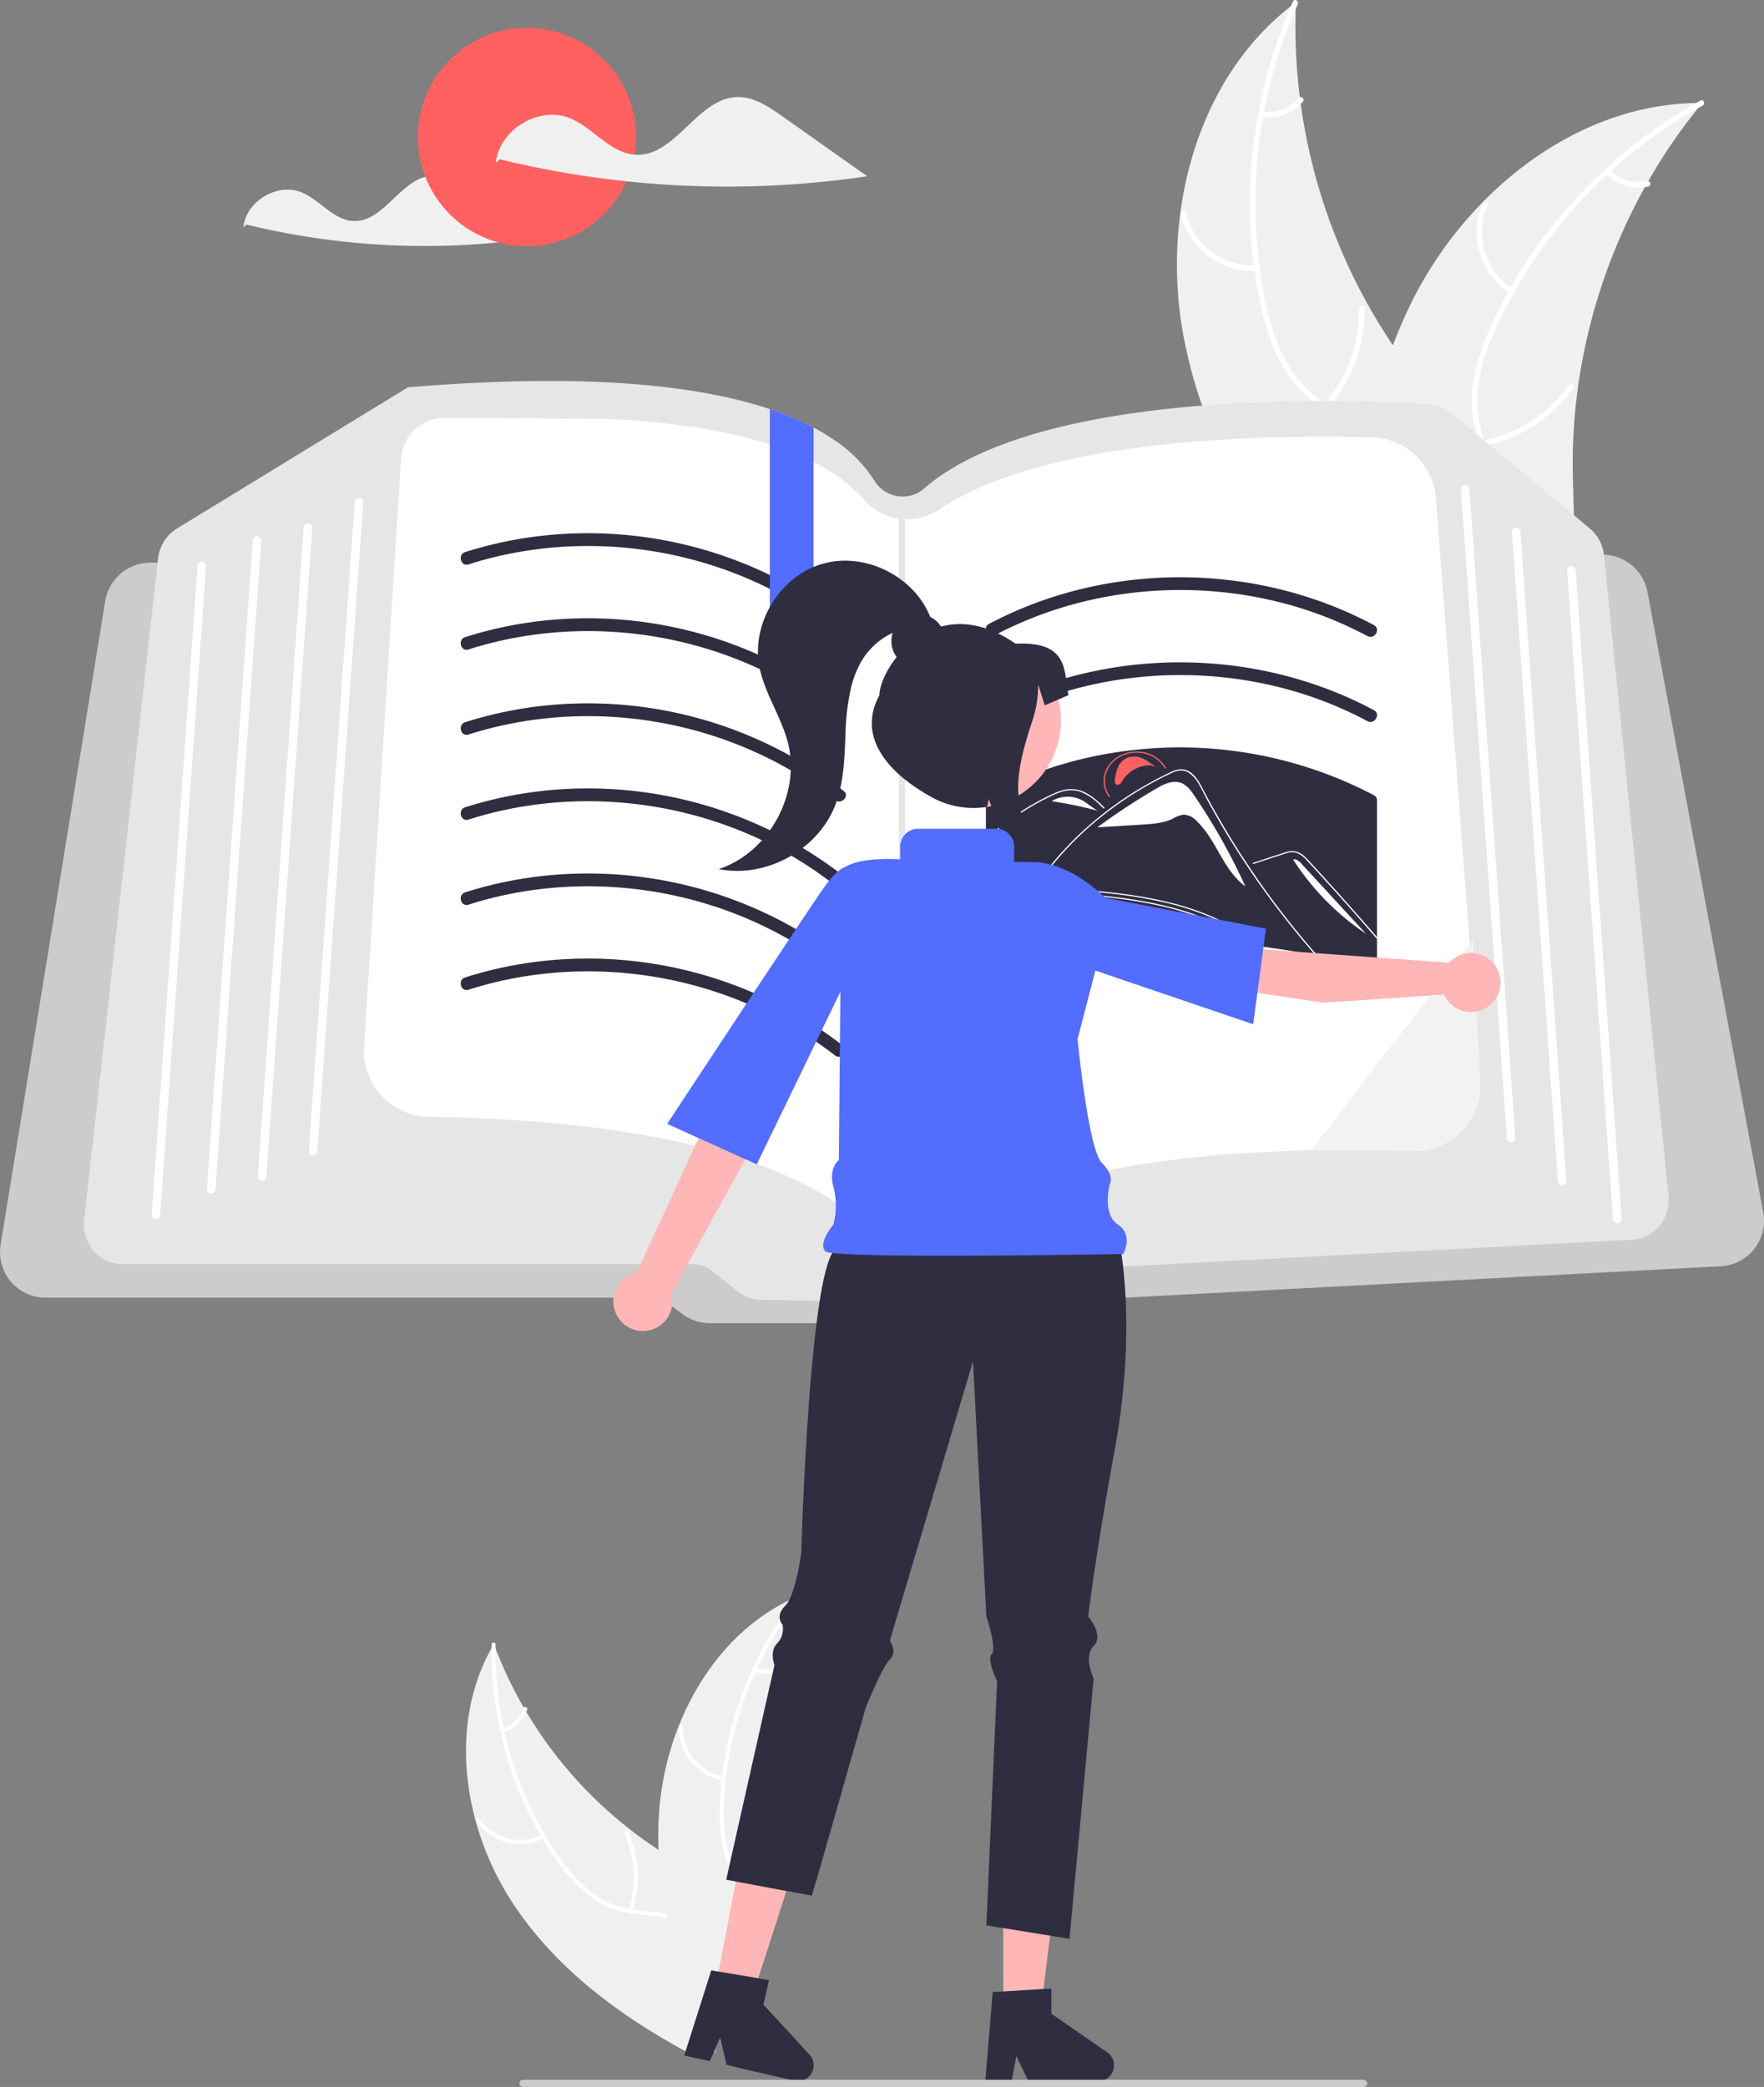 <svg width="476" height="563" fill="none" xmlns="http://www.w3.org/2000/svg"><rect width="100%" height="100%" fill="#808080" stroke="none"/><g clip-path="url(#a)"><path d="m207.586 534.152-1.514 6.627.364.397c-.081.202-.162.405-.259.607a46.744 46.744 0 0 1-2.751 5.282c-1.36 2.26-2.882 4.44-4.46 6.578a220.189 220.189 0 0 1-2.646 3.524 1.17 1.17 0 0 1-.081.114.726.726 0 0 1 .04-.122l-.291-.065-1.675-7.274-.51 1.15v.008l-.826 1.904c.065.348.13.688.211 1.029-.008-.008-.008-.025-.017-.033-.008-.008-.008-.008-.008-.016-.105-.227-.218-.446-.323-.672l-1.263 2.9-2.557-.583a215.746 215.746 0 0 1-4.023-2.131c-18.242-9.908-35.133-22.553-46.504-39.768a78.57 78.57 0 0 1-10.125-22.302c-4.313-15.733-3.569-32.664 4.282-46.719v-.003l.002-.003.003-.002h.003c.194-.357.396-.713.607-1.07.154.405.299.81.461 1.215v.009a110.42 110.42 0 0 0 7.616 15.918c.227.397.453.794.696 1.183a114.166 114.166 0 0 0 27.776 31.545c.031.03.063.057.097.081.039.033.079.063.122.09a103.692 103.692 0 0 0 7.68 5.484v.008a111.28 111.28 0 0 0 6.337 3.824c4.589 2.56 9.583 5.022 13.872 8.093 4.168 2.973 7.681 6.513 9.55 11.252.146.381.284.762.405 1.142l-3.334 10.297 3.043.502Z" fill="#F0F0F0"/><path d="M193.803 550.97v.008l-.826 1.904c-1.246-6.935.235-14.266-.793-21.29a26.037 26.037 0 0 0-.445-2.349c-1.052-4.439-3.456-8.595-7.729-10.58a17.64 17.64 0 0 0-3.901-1.256c-2.655-.567-5.422-.688-8.101-1.004a30.302 30.302 0 0 1-1.983-.292 24.341 24.341 0 0 1-9.696-3.751 38.625 38.625 0 0 1-9.226-9.284 82.748 82.748 0 0 1-4.654-7.015c-.194-.308-.372-.624-.558-.94a98.346 98.346 0 0 1-8.199-18.308 96.009 96.009 0 0 1-2.719-9.916 98.387 98.387 0 0 1-2.323-22.31v-.003l.002-.003.003-.002h.003c-.008-.341 0-.681.008-1.021.016-.697 1.093-.543 1.077.154-.009.34-.017.672-.017 1.012v.009a98.021 98.021 0 0 0 2.161 21.386c.081.357.162.713.235 1.07a97.012 97.012 0 0 0 10.902 27.697c.056.097.113.195.178.292a88.628 88.628 0 0 0 3.763 5.849 42.006 42.006 0 0 0 8.887 9.656 23.196 23.196 0 0 0 9.841 4.27c.356.064.712.129 1.076.186.284.049.575.089.866.121 2.728.341 5.528.47 8.239.989 1.233.233 2.443.572 3.618 1.012a14.709 14.709 0 0 1 8.352 8.652 25.585 25.585 0 0 1 1.473 5.874 40.3 40.3 0 0 1 .211 1.976v.008c.081 1.07.121 2.147.137 3.225.016 1.344-.008 2.689-.04 4.026-.18 3.316-.12 6.641.178 9.948Z" fill="#fff"/><path d="M146.909 495.834a14.568 14.568 0 0 1-9.989 1.184 14.583 14.583 0 0 1-8.378-5.571c-.412-.567.449-1.234.861-.666a13.493 13.493 0 0 0 17.094 4.046c.622-.32 1.031.689.412 1.007ZM169.587 515.276a28.154 28.154 0 0 0-.995-20.479c-.287-.639.72-1.052 1.007-.413a29.293 29.293 0 0 1 .992 21.312c-.226.665-1.228.241-1.004-.42ZM135.573 466.22a8.25 8.25 0 0 0 5.683-5.395c.217-.667 1.219-.243 1.004.42a9.255 9.255 0 0 1-6.274 5.982.564.564 0 0 1-.71-.297.545.545 0 0 1 .297-.71Z" fill="#fff"/><path d="M196.19 557.345c.017-.024.033-.04.049-.064-.032.097-.065.194-.089.299l.04-.235Z" fill="#F0F0F0"/><path d="m220.252 507.475-1.133 3.97-6.961-1.304-2.306 7.12-.397 1.224-1.578 4.868-3.334 10.297 3.043.502-1.514 6.627.364.397.114.121.752.827 4.581 5.006-12.528 10.734-2.007-.462-1.028-.235a.906.906 0 0 1-.081.114.726.726 0 0 1 .04-.122l-.291-.065-1.675-7.274-.51 1.15v.008l-.826 1.904c.065.348.13.688.211 1.029-.008-.008-.008-.025-.016-.033-.009-.008-.009-.008-.009-.016-.105-.227-.218-.446-.323-.672a200.924 200.924 0 0 1-4.549-10.175 149.578 149.578 0 0 1-8.182-25.608c-.081-.381-.17-.761-.235-1.15v-.008a106.44 106.44 0 0 1-2.161-17.207v-.008a93.262 93.262 0 0 1 .097-9.503 78.156 78.156 0 0 1 5.318-23.841c.016-.041.032-.073.048-.113 5.771-14.534 15.928-27.139 29.735-33.855a35.525 35.525 0 0 1 1.756-.826h.017l.008-.008c.372-.162.736-.316 1.108-.478-.121.421-.25.842-.364 1.272a108.506 108.506 0 0 0-3.496 17.295v.009c-.065.445-.121.907-.17 1.361v.008a114.808 114.808 0 0 0 3.253 42.093c.009.04.025.073.033.113a110.045 110.045 0 0 0 5.196 14.914Z" fill="#F0F0F0"/><path d="M207.303 542.124c-.64.858-1.295 1.693-1.959 2.527-.639.802-1.279 1.604-1.918 2.414a46.654 46.654 0 0 0-4.46 6.578 23.165 23.165 0 0 0-1.618 3.759l-1.028-.235a.906.906 0 0 1-.081.114.726.726 0 0 1 .04-.122c1.886-5.897 6.176-10.466 9.899-15.376.129-.162.25-.324.372-.486l.753.827ZM216.068 430.863c-.211.268-.429.543-.632.819a92.903 92.903 0 0 0-4.475 6.343 95.473 95.473 0 0 0-6.653 12.03c-.154.324-.308.656-.453.988a96.67 96.67 0 0 0-7.964 28.71 3.475 3.475 0 0 0-.032.284 86.01 86.01 0 0 0-.518 6.975c-.259 4.393.176 8.8 1.286 13.059.162.559.34 1.11.535 1.644a22.015 22.015 0 0 0 1.821 3.767 22.53 22.53 0 0 0 1.732 2.504c.38.486.776.964 1.197 1.425.243.268.494.535.745.802.21.203.413.414.623.616 2.185 2.123 4.597 4.091 6.572 6.432l-.397 1.224c-1.902-2.415-4.354-4.416-6.563-6.522a30.672 30.672 0 0 1-3.772-4.277c-.146-.211-.299-.421-.437-.64a21.663 21.663 0 0 1-1.934-3.476 22.848 22.848 0 0 1-.753-1.879 38.832 38.832 0 0 1-1.78-12.962c.026-2.812.193-5.621.501-8.417.033-.364.073-.721.122-1.085a98.624 98.624 0 0 1 4.467-19.556 99.395 99.395 0 0 1 11.137-22.829 94.386 94.386 0 0 1 4.249-5.954c.194-.268.396-.527.607-.794.429-.551 1.197.219.769.769Z" fill="#fff"/><path d="M195.224 480.415a14.58 14.58 0 0 1-8.687-5.075 14.602 14.602 0 0 1-3.339-9.497.545.545 0 0 1 1.088-.014 13.523 13.523 0 0 0 3.109 8.841 13.496 13.496 0 0 0 8.105 4.692c.69.119.41 1.171-.276 1.053ZM201.637 509.605a28.13 28.13 0 0 0 11.523-16.951c.156-.684 1.208-.406 1.052.277a29.262 29.262 0 0 1-12.026 17.614c-.58.395-1.126-.547-.549-.94ZM203.985 449.937a8.243 8.243 0 0 0 7.783-.882c.575-.402 1.119.541.549.94a9.239 9.239 0 0 1-8.608.996.565.565 0 0 1-.388-.665.546.546 0 0 1 .664-.389Z" fill="#fff"/><path d="M319.362 90.673c-6.128-32.825 3.519-70.17 30.332-90.04a153.96 153.96 0 0 0 32.044 100.647c8.607 11.042 19.328 22.426 18.995 36.427-.207 8.712-4.914 16.828-11.117 22.943-6.203 6.114-13.844 10.522-21.394 14.862l-1.175 1.83c-22.132-24.988-41.558-53.843-47.685-86.669Z" fill="#F0F0F0"/><path d="M350.183 1.135a131.62 131.62 0 0 0-8.673 80.444c1.24 5.79 3.002 11.556 5.991 16.7a32.466 32.466 0 0 0 12.258 11.902c4.68 2.706 9.779 4.932 13.719 8.73 4.154 4.003 6.004 9.466 5.849 15.174-.188 6.984-2.873 13.484-5.719 19.749-3.16 6.956-6.552 14.131-6.347 21.951.025.948-1.445.931-1.47-.015-.357-13.606 9.471-24.534 11.66-37.589 1.022-6.092.216-12.53-4.063-17.252-3.742-4.129-8.998-6.429-13.76-9.128-4.999-2.834-9.255-6.336-12.419-11.191-3.236-4.966-5.227-10.674-6.61-16.407a127.674 127.674 0 0 1-2.889-39.771A133.949 133.949 0 0 1 348.921.379c.385-.862 1.645-.1 1.262.756Z" fill="#fff"/><path d="M339.186 72.972a19.699 19.699 0 0 1-13.06-3.785 19.733 19.733 0 0 1-7.505-11.348c-.215-.922 1.207-1.3 1.422-.376a18.272 18.272 0 0 0 6.987 10.563 18.24 18.24 0 0 0 12.171 3.475c.943-.071.923 1.4-.015 1.471ZM357.206 109.121a38.048 38.048 0 0 0 9.523-26.023c-.022-.948 1.449-.931 1.47.015a39.58 39.58 0 0 1-9.964 27.06c-.63.709-1.655-.347-1.029-1.052ZM340.632 30.13a11.15 11.15 0 0 0 9.912-3.726c.621-.716 1.646.34 1.029 1.052a12.499 12.499 0 0 1-10.956 4.145.762.762 0 0 1-.727-.744.74.74 0 0 1 .742-.728Z" fill="#fff"/><path d="M459.345 27.785c-.375.459-.75.917-1.122 1.388a147.067 147.067 0 0 0-13.448 19.698c-.313.53-.623 1.072-.92 1.61a155.149 155.149 0 0 0-18.075 54.144 150.622 150.622 0 0 0-1.379 22.837c.166 10.546 1.184 21.968-2.046 31.667a25.934 25.934 0 0 1-1.162 2.978l-51.825 16.528c-.137-.022-.27-.031-.407-.053l-2.039.755c-.034-.394-.06-.802-.094-1.196-.02-.228-.029-.46-.05-.688-.01-.153-.019-.307-.037-.444a2.65 2.65 0 0 1-.006-.142c-.018-.137-.02-.267-.034-.393a431.193 431.193 0 0 1-.415-6.868c-.004-.012-.004-.012.004-.028-.889-17.485-.328-35.199 2.901-52.264.097-.513.19-1.038.311-1.559a143.752 143.752 0 0 1 6.348-22.57 126.938 126.938 0 0 1 5.118-11.788 105.629 105.629 0 0 1 19.156-26.89c15.461-15.751 35.782-26.378 57.557-26.712a78.077 78.077 0 0 1 1.664-.01Z" fill="#F0F0F0"/><path d="M459.438 28.48a131.46 131.46 0 0 0-55.312 59.004c-2.492 5.37-4.553 11.036-5.261 16.944a32.516 32.516 0 0 0 2.629 16.891c2.108 4.98 4.841 9.831 5.703 15.238.909 5.699-.901 11.176-4.457 15.641-4.352 5.462-10.405 9.034-16.445 12.321-6.707 3.65-13.731 7.334-18.272 13.702-.55.772-1.714-.128-1.164-.898 7.899-11.079 22.318-13.881 31.92-22.986 4.48-4.248 7.708-9.874 7.132-16.223-.504-5.552-3.318-10.556-5.496-15.581-2.287-5.276-3.579-10.637-3.185-16.419.403-5.916 2.247-11.673 4.591-17.084a127.595 127.595 0 0 1 21.615-33.496 133.729 133.729 0 0 1 35.449-28.417c.826-.457 1.374.91.553 1.364Z" fill="#fff"/><path d="M407.447 79.211a19.742 19.742 0 0 1-7.316-24.476c.383-.866 1.745-.31 1.361.556a18.294 18.294 0 0 0-.775 12.645 18.269 18.269 0 0 0 7.628 10.11c.796.511-.106 1.674-.898 1.165ZM400.093 118.934a37.993 37.993 0 0 0 23.256-15.039c.553-.77 1.717.129 1.165.898a39.517 39.517 0 0 1-24.232 15.601c-.929.186-1.113-1.275-.189-1.46ZM434.373 45.875a11.15 11.15 0 0 0 10.154 3c.927-.199 1.109 1.262.189 1.459a12.494 12.494 0 0 1-11.241-3.293.762.762 0 0 1-.134-1.032.742.742 0 0 1 1.032-.134Z" fill="#fff"/><path d="M126.317 51.46c-2.864-2.024-5.997-4.134-9.501-4.05-8.481.205-13.054 12.65-21.526 12.212-5.403-.28-8.99-5.773-14.021-7.765-6.55-2.594-14.885 2.478-15.6 9.492l.842-.77a202.898 202.898 0 0 0 77.805 3.598l-17.999-12.718Z" fill="#F0F0F0"/><path d="M142.186 66.429c16.253 0 29.429-13.189 29.429-29.458S158.439 7.514 142.186 7.514s-29.429 13.188-29.429 29.457c0 16.27 13.176 29.458 29.429 29.458Z" fill="#FF6161"/><path d="M211.073 31.344c-3.65-2.579-7.643-5.268-12.108-5.16-10.809.26-16.636 16.12-27.434 15.562-6.886-.355-11.457-7.357-17.868-9.896-8.347-3.305-18.969 3.16-19.88 12.098l1.072-.982a258.576 258.576 0 0 0 99.155 4.585l-22.937-16.207Z" fill="#F0F0F0"/><path d="M475.791 327.055 444.56 159.672a12.397 12.397 0 0 0-4.127-7.078 12.376 12.376 0 0 0-8.394-2.955l-21.275.764-2.29.084-10.618.382-2.29.079-6.829.247-137.721 4.949a8.22 8.22 0 0 1-.628.006l-30.861-.646-11.421-.236-.364-.006-8.43-.18-73.451-1.528-19.474-.41-9.602-.196-2.3-.051-10.95-.224-2.295-.051-11.202-.23-2.295-.051-12.308-.258-1.93-.04-10.977-.23-1.734-.034h-.253a12.348 12.348 0 0 0-7.95 2.944 12.37 12.37 0 0 0-4.183 7.381L.162 335.796a12.31 12.31 0 0 0 2.765 9.947 12.289 12.289 0 0 0 9.363 4.333H174.5a11.23 11.23 0 0 1 6.634 2.191l3.075 2.28a12.391 12.391 0 0 0 7.313 2.416h95.596a12.205 12.205 0 0 0 8.693-3.607 11.146 11.146 0 0 1 7.296-3.252l161.246-8.505a12.28 12.28 0 0 0 9.014-4.675 12.304 12.304 0 0 0 2.423-9.869Z" fill="#CCC"/><path d="m450.234 322.505-17.409-172.641a3.455 3.455 0 0 0-.028-.225 10.965 10.965 0 0 0-3.805-7.083l-37.449-31.228a9.94 9.94 0 0 0-5.775-2.309c-17.134-1.101-104.239-5.179-136.391 22.757a8.85 8.85 0 0 1-7.194 2.067 9.015 9.015 0 0 1-6.241-4.191 36.896 36.896 0 0 0-10.523-10.74 55.899 55.899 0 0 0-5.892-3.579 72.125 72.125 0 0 0-5.893-2.758 87.629 87.629 0 0 0-5.893-2.202c-10.881-3.64-25.428-6.359-44.868-7.269-8.065-.382-16.831-.432-26.051-.157-8.418.247-17.364.758-26.585 1.522l-.134.006-62.39 38.125a10.874 10.874 0 0 0-5.056 8.067l-.13 1.146-19.81 177.18a11.128 11.128 0 0 0 2.553 8.432 10.177 10.177 0 0 0 7.74 3.618h153.725a9.039 9.039 0 0 1 5.618 1.994l6.712 5.382a10.136 10.136 0 0 0 6.157 2.235l67.591 1.107h.163a10.078 10.078 0 0 0 4.877-1.269l13.037-7.247a8.98 8.98 0 0 1 3.872-1.123l145.69-7.702a10.115 10.115 0 0 0 7.346-3.764 10.98 10.98 0 0 0 2.038-3.83c.418-1.399.553-2.868.398-4.321Z" fill="#E6E6E6"/><path d="m399.381 291.371-2.04-26.871-8.603-113.302-1.279-16.761a17.766 17.766 0 0 0-5.469-11.568 17.735 17.735 0 0 0-11.818-4.885c-31.523-.81-88.605.616-116.616 19.402a15.52 15.52 0 0 1-20.323-2.511 45.163 45.163 0 0 0-13.71-10.248 77.244 77.244 0 0 0-11.784-4.747c-11.856-3.792-26.818-6.095-44.885-6.911l-42.878-.251h-.073a11.689 11.689 0 0 0-7.993 3.173 11.707 11.707 0 0 0-3.662 7.788l-1.861 29.464-8.134 129.212a17.813 17.813 0 0 0 4.7 13.218 17.765 17.765 0 0 0 12.806 5.706c71.974 1.069 103.416 16.275 117.126 28.831a17.77 17.77 0 0 0 21.771 1.767c24.887-16.316 66.26-20.853 99.192-21.557a486.966 486.966 0 0 1 27.161.202 17.77 17.77 0 0 0 13.467-5.46 17.796 17.796 0 0 0 3.913-6.321 17.829 17.829 0 0 0 .992-7.37ZM42.073 328.849a1.158 1.158 0 0 1-.867-.395 1.151 1.151 0 0 1-.277-.833l12.383-175.026a1.136 1.136 0 0 1 1.655-.945 1.137 1.137 0 0 1 .575.663c.048.142.067.293.056.444L43.215 327.782a1.147 1.147 0 0 1-1.142 1.067ZM56.975 321.964a1.158 1.158 0 0 1-.866-.395 1.151 1.151 0 0 1-.278-.833l12.384-175.025a1.14 1.14 0 0 1 .388-.79 1.132 1.132 0 0 1 .835-.274 1.158 1.158 0 0 1 .785.392 1.148 1.148 0 0 1 .278.833L58.117 320.898a1.147 1.147 0 0 1-1.142 1.066ZM70.731 318.522l-.081-.003a1.158 1.158 0 0 1-.785-.393 1.138 1.138 0 0 1-.278-.832l12.384-175.026a1.136 1.136 0 0 1 1.655-.945 1.136 1.136 0 0 1 .575.663c.048.142.067.293.056.444L71.873 317.455a1.147 1.147 0 0 1-1.142 1.067ZM84.488 311.637a1.158 1.158 0 0 1-.867-.395 1.151 1.151 0 0 1-.278-.833l12.384-175.025a1.14 1.14 0 0 1 .388-.79 1.132 1.132 0 0 1 .836-.274 1.158 1.158 0 0 1 .784.392 1.15 1.15 0 0 1 .278.833L85.63 310.571a1.147 1.147 0 0 1-1.141 1.066ZM436.413 329.996a1.135 1.135 0 0 0 .867-.395 1.148 1.148 0 0 0 .277-.833l-12.383-175.025a1.128 1.128 0 0 0-.388-.79 1.131 1.131 0 0 0-.836-.274 1.154 1.154 0 0 0-.785.392 1.148 1.148 0 0 0-.277.833l12.383 175.026a1.144 1.144 0 0 0 1.142 1.066ZM421.511 319.669l.081-.003a1.147 1.147 0 0 0 1.063-1.225l-12.384-175.025a1.145 1.145 0 0 0-.388-.79 1.136 1.136 0 0 0-.836-.274 1.159 1.159 0 0 0-.784.392 1.15 1.15 0 0 0-.278.833l12.384 175.026a1.146 1.146 0 0 0 1.142 1.066ZM407.754 308.195a1.164 1.164 0 0 0 .514-.121 1.132 1.132 0 0 0 .574-.663c.048-.143.067-.294.057-.444l-12.384-175.026a1.132 1.132 0 0 0-1.224-1.063c-.15.01-.296.05-.431.118a1.15 1.15 0 0 0-.631 1.107l12.384 175.025a1.146 1.146 0 0 0 1.141 1.067Z" fill="#fff"/><path d="M126.43 152.257c25.84-8.252 54.667-6.068 79.147 5.558a104.222 104.222 0 0 1 19.668 12.125c1.722 1.353 4.172-1.067 2.432-2.434a112.575 112.575 0 0 0-79.076-23.211 108.112 108.112 0 0 0-23.085 4.642c-2.1.671-1.203 3.996.914 3.32ZM268.617 171.275c24.024-12.639 52.792-15.395 78.913-8.221a104 104 0 0 1 21.457 8.54c1.952 1.042 3.691-1.928 1.735-2.972-24.895-13.297-54.778-16.358-81.964-8.946a108.14 108.14 0 0 0-21.877 8.627c-1.96 1.031-.224 4.003 1.736 2.972ZM268.617 194.224c24.024-12.639 52.792-15.395 78.913-8.221a104 104 0 0 1 21.457 8.54c1.952 1.042 3.691-1.928 1.735-2.973-24.895-13.296-54.778-16.357-81.964-8.945a108.082 108.082 0 0 0-21.877 8.627c-1.96 1.031-.224 4.003 1.736 2.972ZM371.564 215.942a1.48 1.48 0 0 0-.848-1.427 112.688 112.688 0 0 0-64.926-12.173c-.14.011-.269.034-.421.045h-.005a3.324 3.324 0 0 0-.41.062 108.558 108.558 0 0 0-38.072 11.746 1.737 1.737 0 0 0-.848 1.494V258.5a1.736 1.736 0 0 0 .687 1.356 1.737 1.737 0 0 0 1.491.296 67.283 67.283 0 0 1 1.593-.439 170.3 170.3 0 0 1 37.506-5.78 192.122 192.122 0 0 1 30.277 1.09c.211.012.42.034.629.067a76.13 76.13 0 0 1 1.56.185c.207.023.404.045.595.079 2.009.253 4.001.539 5.999.848 2.885.461 5.769.974 8.654 1.54.179.033.365.078.55.112 4.63.921 9.237 1.989 13.822 3.168a1.746 1.746 0 0 0 1.492-.302 1.736 1.736 0 0 0 .686-1.361v-43.35a.14.14 0 0 0-.011-.067Z" fill="#2F2E41"/><path d="M308.486 204.677a5.651 5.651 0 0 0-4.052-.357 4.807 4.807 0 0 0-2.699 2.541 12.2 12.2 0 0 0-.888 3.495c-.072.473-.076 1.07.399 1.291a1.01 1.01 0 0 0 1.021-.203c.245-.242.447-.524.597-.834a9.065 9.065 0 0 1 7.668-4.173l1.269.506a14.984 14.984 0 0 0-3.315-2.266Z" fill="#FF6161"/><path d="M322.227 214.544c-.985-1.452-2.152-3.002-3.981-3.476-2.117-.549-4.292.541-6.137 1.618a179.268 179.268 0 0 0-15.917 10.448l.005.056 11.878-.729c2.86-.176 5.819-.376 8.347-1.582a7.88 7.88 0 0 1 2.981-1.111 4.983 4.983 0 0 1 3.453 1.666c5.474 5.193 7.058 13.135 13.199 17.697a167.025 167.025 0 0 0-13.828-24.587ZM307.313 253.932l-.803.035a72.032 72.032 0 0 0-5.857-1.825 64.312 64.312 0 0 0-3.898-.918 66.172 66.172 0 0 0-4.459-.791 71.165 71.165 0 0 0-8.563-.723.159.159 0 0 1-.121-.039.166.166 0 0 1-.052-.116.157.157 0 0 1 .108-.148c.021-.007.043-.009.065-.007.366 0 .733.011 1.089.034 2.872.107 5.736.386 8.574.838 1.479.241 2.958.528 4.425.849a69.647 69.647 0 0 1 9.492 2.811ZM340.374 255.355a9.678 9.678 0 0 0-.597-.08 48.806 48.806 0 0 0-2.43-1.882 46.022 46.022 0 0 0-3.221-2.134 57.165 57.165 0 0 0-7.612-3.879 75.94 75.94 0 0 0-12.862-4.062 127.898 127.898 0 0 0-15.212-2.386c-5.113-.528-10.248-.849-15.384-1.171-.217-.011-.229-.332 0-.321.642.046 1.284.08 1.938.126 5.193.322 10.385.689 15.544 1.274a118.38 118.38 0 0 1 15.189 2.639 73.813 73.813 0 0 1 12.45 4.28 56.7 56.7 0 0 1 6.694 3.568 50.42 50.42 0 0 1 3.943 2.754c.528.413 1.055.827 1.56 1.274Z" fill="#fff"/><path d="M338.218 255.091a6.036 6.036 0 0 0-.63-.069c-.241-.195-.493-.378-.745-.562a52.483 52.483 0 0 0-5.514-3.454 58.732 58.732 0 0 0-5.331-2.559 74.76 74.76 0 0 0-12.862-4.061 127.697 127.697 0 0 0-15.212-2.387c-5.112-.528-10.248-.849-15.384-1.171-.217-.023-.217-.332 0-.321.654.046 1.296.08 1.938.126 5.193.322 10.386.689 15.544 1.274a118.38 118.38 0 0 1 15.189 2.639 73.446 73.446 0 0 1 12.449 4.28 57.473 57.473 0 0 1 4.437 2.249 46.916 46.916 0 0 1 6.121 4.016Z" fill="#fff"/><path d="M355.574 257.857c-.183-.035-.367-.081-.55-.115-.206-.218-.401-.448-.596-.677a209.741 209.741 0 0 1-2.923-3.443 225.651 225.651 0 0 1-10.787-13.929 220.972 220.972 0 0 1-8.289-12.427 200.863 200.863 0 0 1-3.633-6.059 226.315 226.315 0 0 1-2.683-4.762 76.577 76.577 0 0 1-.733-1.377c-.562-1.078-1.124-2.168-1.72-3.235a9.135 9.135 0 0 0-2.774-3.305 4.053 4.053 0 0 0-1.972-.677 5.963 5.963 0 0 0-2.843.734 92.668 92.668 0 0 0-18.032 11.073 87.224 87.224 0 0 0-14.65 14.492c-.138.161-.436.012-.31-.16.516-.643 1.043-1.286 1.571-1.917a87.92 87.92 0 0 1 13.859-13.184c.011-.011.034-.023.046-.034.447-.356.894-.7 1.353-1.033a93.875 93.875 0 0 1 8.85-5.783 86.83 86.83 0 0 1 4.78-2.582c.401-.206.814-.413 1.226-.608.413-.206.826-.401 1.238-.597a6.743 6.743 0 0 1 2.625-.722c3.187-.046 4.826 3.167 5.961 5.335.356.677.723 1.354 1.078 2.031a209.31 209.31 0 0 0 4.299 7.619c.905 1.561 1.845 3.11 2.797 4.647a210.594 210.594 0 0 0 4.218 6.518l.001.004a.014.014 0 0 0 .003.004l.004.003h.004a206.061 206.061 0 0 0 5.25 7.539 237.719 237.719 0 0 0 9.767 12.484c1.169 1.4 2.358 2.781 3.565 4.143Z" fill="#fff"/><path d="M371.577 252.796v.528c-1.135-1.331-2.293-2.65-3.439-3.97l-1.444-1.652a1084.641 1084.641 0 0 0-6.156-6.931c-2.075-2.295-4.15-4.59-6.248-6.873a192.157 192.157 0 0 0-1.524-1.652 11.903 11.903 0 0 0-1.342-1.286 4.981 4.981 0 0 0-1.639-.906 4.109 4.109 0 0 0-2.109-.023c-.791.184-1.548.471-2.316.712-.791.263-1.57.516-2.361.768-1.582.517-3.153 1.033-4.735 1.549a.158.158 0 0 1-.061.012.143.143 0 0 1-.061-.014.143.143 0 0 1-.051-.036.143.143 0 0 1-.033-.054.158.158 0 0 1 .006-.135.153.153 0 0 1 .109-.082c.389-.127.791-.253 1.192-.379a779.67 779.67 0 0 1 4.769-1.561c.79-.264 1.581-.516 2.373-.768a7.079 7.079 0 0 1 2.292-.459 5.18 5.18 0 0 1 3.37 1.583c.493.459.941.941 1.387 1.434l1.583 1.722a895.117 895.117 0 0 1 12.552 14.01l.447.516c1.158 1.308 2.293 2.628 3.439 3.947Z" fill="#fff"/><path d="m314.676 207.18-.317.139a8.643 8.643 0 0 0-6.99-4.236c-4.693-.334-8.816 2.797-9.19 6.978a6.912 6.912 0 0 0 1.395 4.811l-.294.174a7.202 7.202 0 0 1-1.454-5.01c.39-4.354 4.684-7.614 9.571-7.267a9.009 9.009 0 0 1 7.279 4.411Z" fill="#FF6161"/><path d="M291.485 215.64a8.45 8.45 0 0 0-7.708.491c4.212.647 8.388 1.515 12.509 2.601-1.707-.891-3.041-2.287-4.801-3.092ZM283.753 216.127l-.464.336a6.54 6.54 0 0 1 .488-.332l-.024-.004ZM351.246 233.075a3.872 3.872 0 0 0-1.669-1.242l-.652.023a68.874 68.874 0 0 0 19.69 20.056l-17.369-18.837Z" fill="#fff"/><path d="m297.721 218.075-.554-.551a16.11 16.11 0 0 0-5.057-3.704 8.1 8.1 0 0 0-3.074-.635 9.735 9.735 0 0 0-3.192.62c-.48.172-.95.366-1.413.572-.529.237-1.048.49-1.565.745-.971.479-1.929.978-2.874 1.499a69.437 69.437 0 0 0-5.466 3.344 66.938 66.938 0 0 0-5.081 3.806c-.167.137-.417-.085-.249-.223a66.59 66.59 0 0 1 2.418-1.904 68.141 68.141 0 0 1 3.41-2.403 70.497 70.497 0 0 1 8.569-4.829c.301-.143.605-.282.912-.414a15.447 15.447 0 0 1 2.167-.786 8.615 8.615 0 0 1 3.273-.287 9.243 9.243 0 0 1 3.02.931 19.8 19.8 0 0 1 5.006 3.996c.151.151-.098.374-.25.223Z" fill="#fff"/><path d="M126.43 175.206c25.84-8.252 54.667-6.068 79.147 5.558a104.17 104.17 0 0 1 19.668 12.125c1.722 1.353 4.172-1.067 2.432-2.434a112.575 112.575 0 0 0-79.076-23.211 108.112 108.112 0 0 0-23.085 4.642c-2.1.671-1.203 3.996.914 3.32ZM126.43 198.154c25.84-8.252 54.667-6.067 79.147 5.558a104.226 104.226 0 0 1 19.668 12.126c1.722 1.352 4.172-1.067 2.432-2.434a112.57 112.57 0 0 0-79.076-23.211 108.112 108.112 0 0 0-23.085 4.642c-2.1.671-1.203 3.995.914 3.319ZM126.43 221.103c25.84-8.252 54.667-6.067 79.147 5.558a104.226 104.226 0 0 1 19.668 12.126c1.722 1.352 4.172-1.067 2.432-2.434a112.57 112.57 0 0 0-79.076-23.211 108.112 108.112 0 0 0-23.085 4.642c-2.1.671-1.203 3.995.914 3.319ZM126.43 244.052c25.84-8.252 54.667-6.067 79.147 5.558a104.226 104.226 0 0 1 19.668 12.126c1.722 1.352 4.172-1.067 2.432-2.434a112.57 112.57 0 0 0-79.076-23.211 108.05 108.05 0 0 0-23.085 4.642c-2.1.671-1.203 3.995.914 3.319ZM126.43 267.001c25.84-8.252 54.667-6.067 79.147 5.558a104.273 104.273 0 0 1 19.668 12.125c1.722 1.353 4.172-1.066 2.432-2.434a112.575 112.575 0 0 0-79.076-23.211 108.113 108.113 0 0 0-23.085 4.643c-2.1.67-1.203 3.995.914 3.319Z" fill="#2F2E41"/><path d="M219.527 115.333v64.32c0 1.096-1.908 2.011-4.484 2.258-.449.045-.921.068-1.409.068a11.716 11.716 0 0 1-4.164-.68 5.252 5.252 0 0 1-.718-.343c-.64-.376-1.011-.82-1.011-1.303v-69.28a87.629 87.629 0 0 1 5.893 2.202 72.125 72.125 0 0 1 5.893 2.758Z" fill="#536DFE"/><path d="M244.227 137.388h-1.684v208.059h1.684V137.388Z" fill="#E6E6E6"/><path d="M394.484 305.054a17.822 17.822 0 0 1-13.475 5.468 486.966 486.966 0 0 0-27.161-.202l-.057-.049 43.704-56.708 1.886 37.808a17.863 17.863 0 0 1-4.897 13.683Z" fill="#F2F2F2"/><path d="m285.686 503.247-2.331 18.94-1.78 14.395-.712 5.809H270.73v-5.16l-.008-17.077v-16.907h14.964ZM215.032 501.262l-2.873 8.879-2.307 7.12-.397 1.224-1.578 4.868-3.334 10.297-1.659 5.128-9.219-1.782-.736-.138.599-3.095.364-1.887 4.031-20.917.655-3.37.105-.543.3-1.564 1.359-7.056 9.826 1.896 1.133.219 3.731.721Z" fill="#FFB6B6"/><path d="M300.909 390.455c-5.794 31.878-7.243 45.642-7.243 45.642s4.346 5.071 1.449 7.971c-2.898 2.9 0 8.693 0 8.693l-6.515 70.276-5.245-.85-12.634-2.034-4.556-.737 2.897-65.926s-2.897-5.801-1.448-7.251c1.448-1.45-1.449-10.142-1.449-10.142l-3.618-68.827-22.442 75.348s2.177 2.9 0 5.071c-2.17 2.171-6.507 13.043-6.507 13.043l-13.346 46.743-1.133 3.97-6.961-1.305-7.575-1.425-1.392-.259-2.477-.47-1.594-.3-.542-.097-2.622-.495.793-3.523.412-1.856 11.291-50.194.259-1.158.275-1.224s-1.449-3.621.72-5.8a5.666 5.666 0 0 0 1.449-5.071 1.968 1.968 0 0 1-.194-.243 2.998 2.998 0 0 1-.518-1.183c-.195-.907-.025-2.179 1.44-3.645a6.179 6.179 0 0 0 1.028-1.475c2.201-4.172 3.31-13.01 3.31-13.01s1.959-70.001 8.369-80.695c.253-.466.61-.868 1.044-1.175 7.235-4.342 76.716 0 76.716 0s.097.503.251 1.459c.834 5.371 3.221 25.113-1.692 52.154Z" fill="#2F2E41"/><path d="m298.632 261.852 2.029-12.234 37.361 6.294 53.008 3.796a7.956 7.956 0 0 1 12.953 1.634 7.974 7.974 0 0 1-1.484 9.412 7.957 7.957 0 0 1-12.826-2.439l-32.511 2.19-58.53-8.653Z" fill="#FFB6B6"/><path d="m270.705 253.384 2.638-10.921s14.325-2.639 25.651-.114l42.607 8.185-3.448 25.78-67.448-22.93Z" fill="#536DFE"/><path d="m171.81 343.311 23.837-51.834 17.396-36.673 15.087 8.888-46.966 85.322a7.976 7.976 0 0 1-2.816 8.395 7.96 7.96 0 0 1-11.996-2.759 7.974 7.974 0 0 1 5.459-11.34l-.001.001Z" fill="#FFB6B6"/><path d="m240.557 239.091-11.57-5.314s-2.052-.713-6.476 5.419c-4.424 6.132-42.482 63.991-42.482 63.991l24.167 10.935 36.361-75.031Z" fill="#536DFE"/><path d="M298.781 553.668 283.72 543.25v-6.797l-2.145.129-10.845.649-2.857.17-1.975 23.671-.024.332h7.114l.065-.332 1.205-6.392 3.084 6.392.162.332h18.873a4.239 4.239 0 0 0 4.22-3.811 4.242 4.242 0 0 0-1.816-3.925ZM218.447 554.291l-6.564-7.161-4.581-5.006-.752-.827-.114-.121-.364-.397 1.514-6.627-3.043-.502-10.651-1.774-.575-.089-1.133-.195-.259-.04-3.634 11.463-3.294 10.361-.356 1.134 4.379.996 2.557.584 1.263-2.9.137-.308.826-1.904v-.008l.51-1.15 1.675 7.274.291.065.041.008 1.028.235 2.007.462 14.033 3.208.996.227a4.257 4.257 0 0 0 5.074-3.2 4.233 4.233 0 0 0-1.011-3.808Z" fill="#2F2E41"/><path d="M283.404 205.669a23.514 23.514 0 0 1-15.92 11.795 17.28 17.28 0 0 1-1.125.203 23.554 23.554 0 0 1-15.268-2.788 23.588 23.588 0 0 1-10.228-11.685 23.621 23.621 0 0 1-.752-15.517 23.59 23.59 0 0 1 9.048-12.621 23.559 23.559 0 0 1 29.261 1.702 23.602 23.602 0 0 1 7.527 13.586 23.618 23.618 0 0 1-2.543 15.325Z" fill="#FFB6B6"/><path d="M274.031 173.645c-7.712-5.309-14.504-6.118-20.084-4.612a7.34 7.34 0 0 0-2.933-2.608c-4.352-10.974-17.594-17.565-28.958-14.361-11.438 3.224-19.329 15.906-17.177 27.604 1.333 7.25 5.892 13.529 7.726 20.669 3.549 13.823-5.109 29.657-18.655 34.113 12.825 2.577 26.943-5.264 31.544-17.521 2.234-5.954 2.369-12.454 2.653-18.808.075-4.385.612-8.75 1.602-13.023a27.824 27.824 0 0 1 2.07-5.545c1.929-3.89 5.131-7 9.073-8.811a7.246 7.246 0 0 0 1.057 6.52c-3.008 3.772-4.645 7.85-4.645 10.293-6.248 11.431 2.687 21.249 14.107 27.503a23.373 23.373 0 0 0 14.948 2.609l.478-2.042.647 1.839 2.161 6.165a104.256 104.256 0 0 1 7.413 3.97c-.93-4.375-1.683-8.741-2.201-13.011-.717-5.81 1.783-14.461 3.587-19.722a31.077 31.077 0 0 0 1.698-10.077v-.15l1.756 5.646 6.394-2.73c-1.19-6.829 0-14.582-14.261-13.91Z" fill="#2F2E41"/><path d="M224.907 330.323a20.7 20.7 0 0 0 0-10.142c-1.447-5.072 1.448-7.245 1.448-7.245l.724-78.244c3.058-3.061 11.25-3.111 15.834-2.873v-3.445a4.783 4.783 0 0 1 4.779-4.785h21.196a4.78 4.78 0 0 1 4.779 4.785v4.13l6.217.098c10.826.807 20.297 11.508 20.297 11.508l-9.409 36.224s2.895 29.704 6.514 33.326c3.619 3.623 2.171 5.796 2.171 5.796s-2.171 7.969 2.172 10.867c4.342 2.898 1.447 7.97 1.447 7.97s-78.169 1.449-80.34-.725c-2.171-2.173 2.171-7.245 2.171-7.245Z" fill="#536DFE"/><path d="M368.934 562.036a.971.971 0 0 1-.282.683.953.953 0 0 1-.681.281H141.124a.968.968 0 0 1-.682-.282.968.968 0 0 1 0-1.364.963.963 0 0 1 .682-.282h226.847a.956.956 0 0 1 .89.595.971.971 0 0 1 .073.369Z" fill="#CCC"/></g><defs><clipPath id="a"><path fill="#fff" d="M0 0h476v563H0z"/></clipPath></defs></svg>